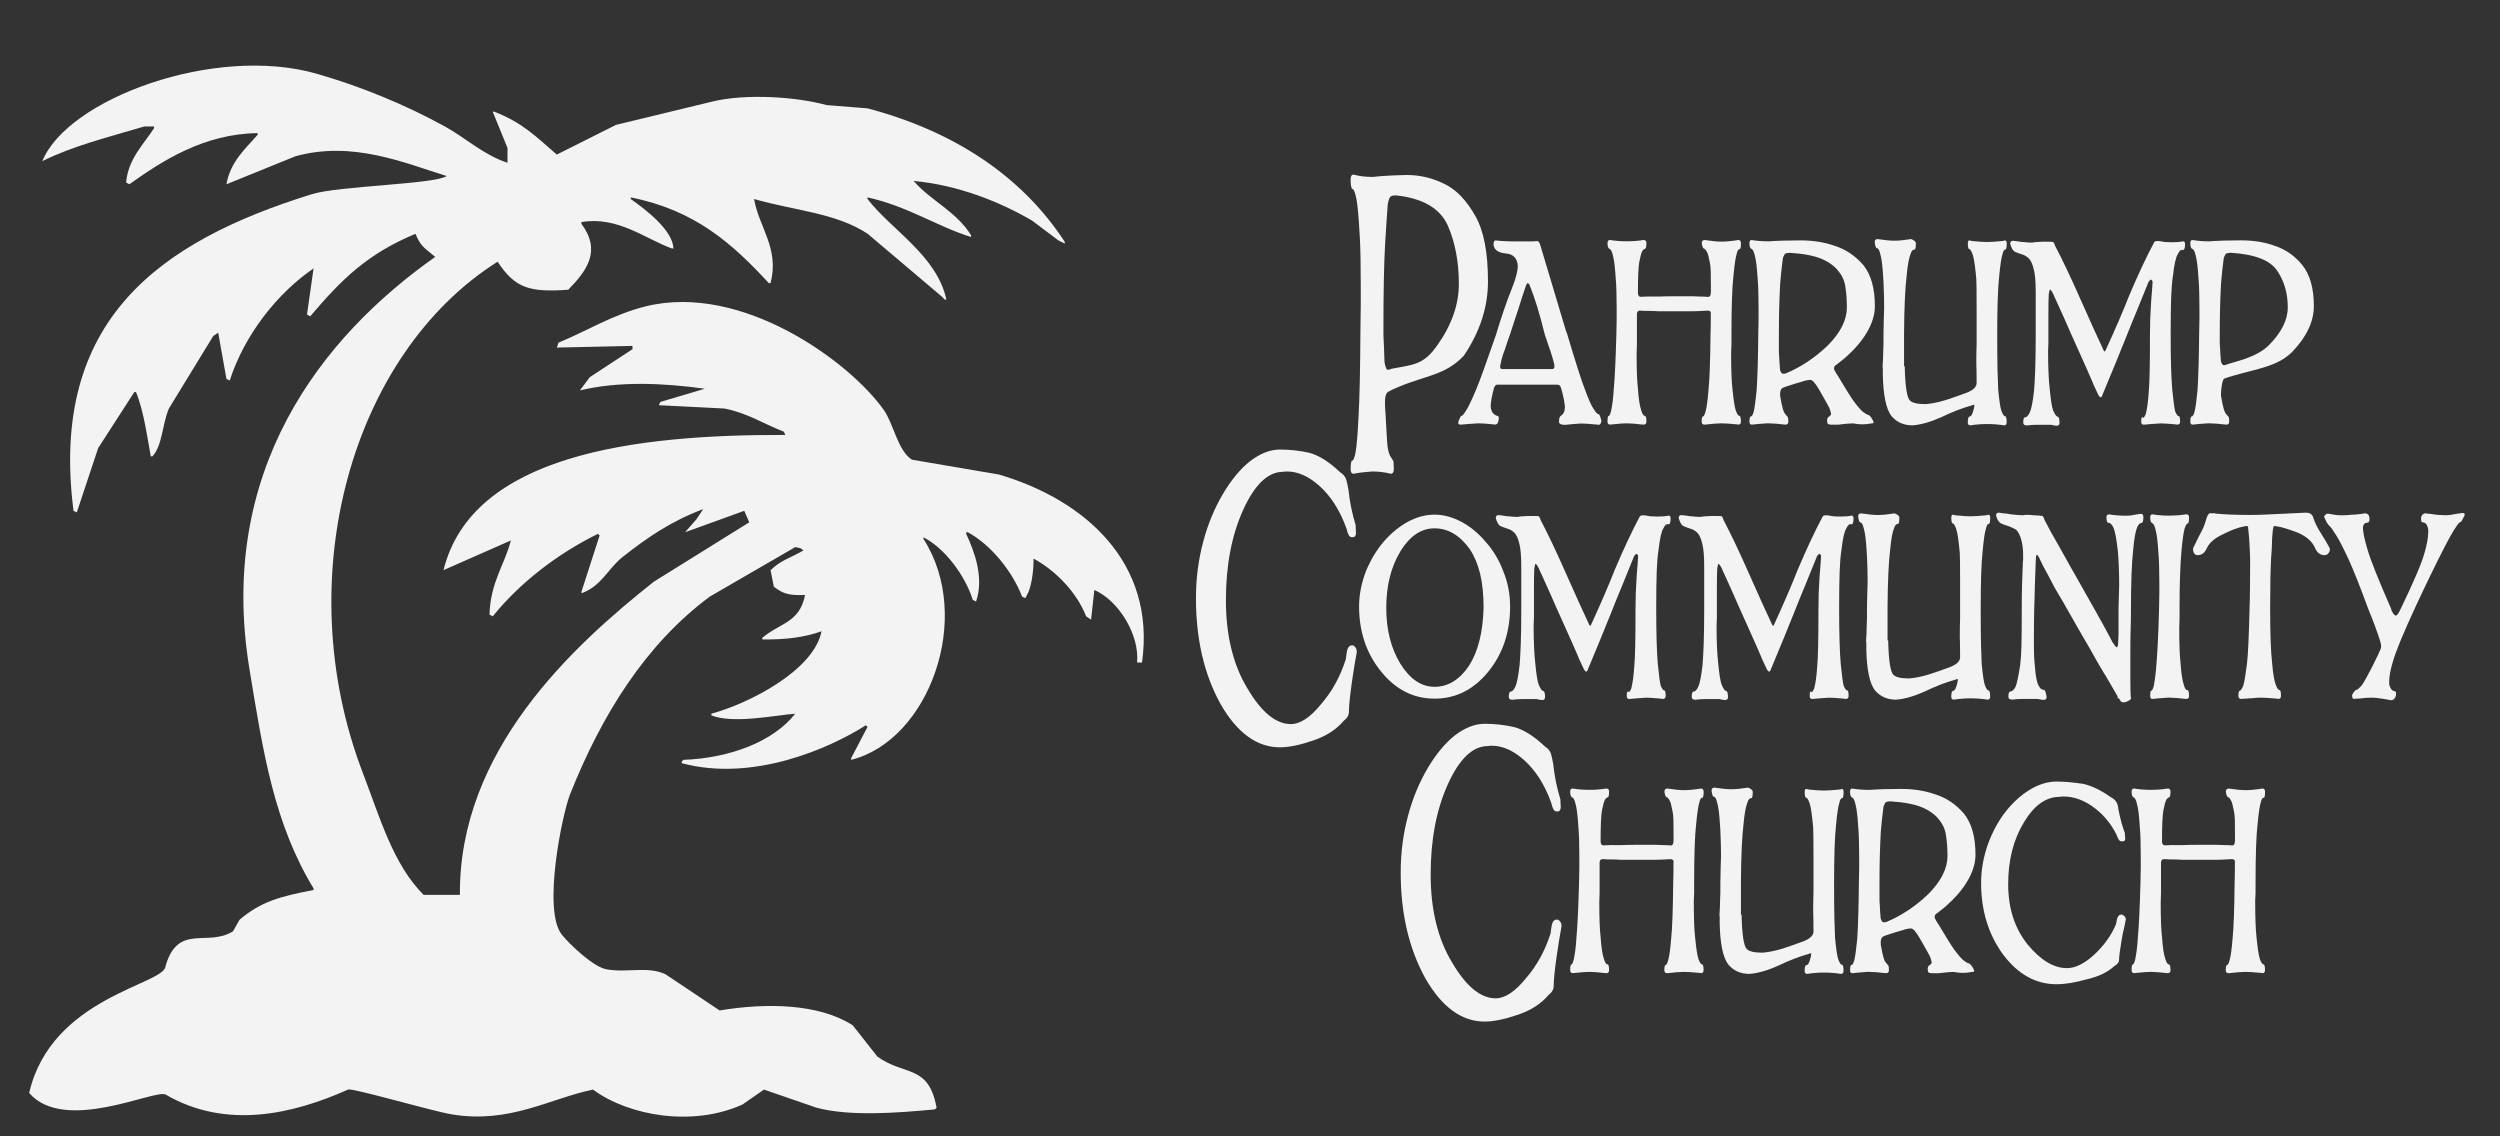 <?xml version="1.0" encoding="UTF-8"?>
<svg xmlns="http://www.w3.org/2000/svg" id="PahrumpCC-logo-_fefefe" data-name="PahrumpCC-logo-#fefefe" viewBox="0 0 495 225">
  <rect x="0" y="0" width="495" height="225" fill="#333333" stroke="none"/>
  <defs>
    <style>
      .cls-1, .cls-2 {
        fill: #f3f3f3;
      }

      .cls-2 {
        fill-rule: evenodd;
      }
    </style>
  </defs>
  <path class="cls-2" d="m91.06,177.2c-.23-28.56,22.23-49.22,38.41-62.03,6.3-3.92,12.59-7.84,18.88-11.75-.33-.77-.65-1.52-.98-2.28-3.91,1.41-7.82,2.82-11.72,4.24.76-.87,1.52-1.74,2.28-2.61.43-.65.87-1.31,1.3-1.96-6.35,2.37-11.08,5.63-15.95,9.47-2.91,2.3-4.19,5.79-8.14,7.18v-.33c1.19-3.7,2.39-7.4,3.58-11.1-.11-.11-.22-.22-.32-.33-7.99,3.92-15.49,9.7-20.83,16.33-.22-.11-.44-.22-.65-.33.18-6.46,3.02-9.9,4.23-14.69-4.45,1.96-8.9,3.92-13.34,5.88,5.67-22.86,37.82-26.87,67.7-26.77-.11-.22-.22-.44-.33-.66-3.71-1.39-7.18-3.69-11.72-4.57-4.34-.22-8.68-.44-13.02-.66.11-.22.22-.43.33-.65,2.93-.87,5.86-1.74,8.79-2.61-8.29-1.15-17.04-1.52-24.74.33.65-.87,1.3-1.74,1.95-2.61,2.82-1.85,5.64-3.7,8.46-5.55v-.65c-4.99.11-9.98.22-14.97.33.11-.33.22-.65.33-.98,5.44-2.21,10.77-5.58,17.25-7.18,19.15-4.73,40.56,11.11,47.19,20.57,1.91,2.73,2.73,8.01,5.53,9.79,5.75.98,11.5,1.96,17.25,2.94,16.89,4.99,31.09,17.34,28.31,37.22h-.98c.52-5.43-3.61-12.25-8.46-14.37-.22,1.95-.43,3.92-.65,5.87-.33-.22-.65-.43-.98-.65-1.85-4.77-6.09-9.1-10.41-11.43.04,2.63-.5,5.95-1.3,7.19-.11.22-.21.43-.32.65-.22-.1-.44-.22-.65-.32-1.91-4.99-6.22-10.3-10.74-12.73h-.32v.33c1.63,3.48,3.57,8.66,1.95,13.39-.21-.11-.43-.22-.65-.33-1.51-4.83-5.53-10.22-9.77-12.4v.32c10.02,15.59,1.05,39.93-14.32,43.75v-.32c1.08-2.07,2.17-4.14,3.25-6.21-.11-.11-.22-.21-.33-.32-7.44,4.73-22.5,11.26-36.45,7.51v-.33c.11-.11.22-.22.33-.33,9.28-.34,17.86-3.67,22.13-9.14-4.02.32-12.32,2.06-16.6.33v-.33c7.45-2.01,20.31-8.58,21.81-16.32-3.35,1.21-6.99,1.66-11.72,1.63v-.33c3.49-2.98,7.36-2.93,8.46-8.48-3.41.14-4.47-.35-6.18-1.64-.22-1.09-.43-2.18-.65-3.26,1.98-1.98,3.9-2.41,6.51-3.92-.65-.53-.45-.43-1.63-.66-5.64,3.27-11.28,6.53-16.92,9.8-12.65,9.39-21.39,23.35-27.67,39.17-1.52,3.84-5.49,22.91-1.63,27.75,1.51,1.89,6.18,6.36,8.79,6.86,4.13.77,8.15-.67,11.72.98,3.58,2.39,7.16,4.79,10.74,7.18,9.17-1.52,19.57-1.41,26.36,2.94,1.63,2.07,3.26,4.14,4.88,6.2,5.38,3.88,10.15,1.47,11.72,10.12-.11.11-.22.22-.33.33-7.53.71-16.89,1.42-23.43-.33-3.47-1.2-6.94-2.39-10.42-3.59-1.41.98-2.82,1.96-4.23,2.94-9.86,4.5-22.56,2.27-29.62-2.94-8.41,1.71-16.49,6.83-27.99,4.9-4.11-.69-19.79-5.31-20.51-4.9-10.85,4.85-24.13,7.98-36.13.98-2.14-1.09-20,7.78-27.01-.31,4.41-19.14,27.01-21.45,27.01-25.16,2.5-8.51,8.33-3.68,13.35-6.85.43-.77.87-1.53,1.3-2.29,4.15-3.53,7.9-4.61,14.65-5.88v-.32c-7.83-12.92-9.96-26.82-12.69-43.42-6.46-39.18,14.11-65.65,36.78-81.62-2.28-1.88-2.9-2.15-3.91-4.57-9.56,3.96-14.71,9.11-20.83,16.32-.22-.11-.44-.22-.65-.33.43-3.05.87-6.09,1.3-9.14-7.2,4.93-13.67,13.14-16.6,22.2-.22-.11-.44-.22-.65-.33-.54-3.05-1.09-6.09-1.63-9.14-.32.22-.65.44-.98.65-2.93,4.79-5.86,9.58-8.79,14.37-1.37,3.32-1.27,7.32-3.25,9.46h-.33c-.62-3.32-1.38-9.04-2.93-12.73h-.33c-2.39,3.7-4.77,7.4-7.16,11.1-1.41,4.24-2.82,8.48-4.23,12.73-.22-.11-.44-.21-.65-.32-4.84-37.79,17.06-53.33,47.2-62.69,5.31-1.65,24.33-1.96,26.69-3.59-8.23-2.55-18.61-7.06-29.94-3.92-4.56,1.85-9.12,3.7-13.67,5.55.81-4.51,3.69-6.96,6.18-9.8v-.33c-10.63.13-18.91,5.5-25.39,10.12-.22-.11-.43-.22-.65-.33.37-4.65,3.5-7.61,5.53-10.77v-.33h-1.95c-7.3,2.17-14.05,3.82-20.18,6.86,5.02-12.34,34.15-23.1,54.35-17.3,8.79,2.52,17.7,6.21,25.39,10.45,4.12,2.27,7.52,5.56,12.37,7.18v-2.94c-.97-2.4-1.95-4.79-2.93-7.18h.32c5.66,2.21,8.32,5,12.37,8.49,3.91-1.96,7.81-3.92,11.72-5.88,6.29-1.53,12.59-3.05,18.88-4.57,6.81-1.71,17.03-.96,22.78.65,2.71.22,5.42.44,8.14.65,17.04,4.49,30.55,13.37,39.06,26.44v.33c-.43-.22-.87-.43-1.3-.65-1.73-1.3-3.47-2.61-5.21-3.92-6.33-3.69-14.64-7.03-23.43-7.83,3.53,4.04,8.44,5.99,11.39,10.77v.33c-6.57-2.01-12.56-6.1-20.51-7.84v.32c4.76,6.15,13.72,11.18,15.62,19.91h-.32c-.22-.22-.44-.44-.65-.65-4.88-4.13-9.76-8.27-14.65-12.4-6.29-4.12-14.28-4.52-22.46-6.86.93,5.53,5.08,9.83,3.25,16.65h-.33c-7.26-7.86-14.63-14.45-27.34-16.97v.32c2.99,2.11,8.3,6.14,8.46,9.79h-.33c-5.31-1.95-10.78-6.45-17.9-5.22v.33c4.05,5.45.98,9.37-2.6,13.06-7.66.54-10.52-.28-13.99-5.55-28.92,18.26-41.46,62.66-26.69,101.21,3.36,8.77,5.98,18.11,12.04,24.16h7.16Z"></path>
  <path class="cls-1" d="m271.72,35.04c1.94-.22,4.23-.34,6.86-.39,2.59,0,5.09.6,7.5,1.81,2.29,1.12,4.29,3.21,6.02,6.28,1.68,2.89,2.52,7.23,2.52,13.01,0,5.05-1.59,9.95-4.79,14.69-3.67,3.86-7.44,3.87-12.88,6.15-.86.35-1.55.67-2.07.97-.43.26-.65.88-.65,1.88v.84c.17,2.11.37,7.82.58,8.6.17.82.37,1.36.58,1.62.13.22.28.45.45.71.09.13.13.69.13,1.68,0,.6-.19.91-.58.91-1.21-.3-2.44-.45-3.69-.45-1.38.09-2.61.24-3.69.45-.39,0-.58-.3-.58-.91,0-1.12.11-1.68.32-1.68s.43-.54.65-1.62c.21-1.12.41-3.41.58-6.86.21-3.49.34-9.4.39-17.73,0-1.51.02-3.11.06-4.79v-3.82c0-4.1-.06-7.27-.19-9.51-.22-3.84-.43-6.3-.65-7.38-.26-1.34-.52-2.03-.78-2.07-.26-.09-.39-.71-.39-1.88,0-.65.19-.97.58-.97,1.17.3,2.39.45,3.69.45Zm3.43,4.14c-.22.48-.35.95-.39,1.42-.17,2.37-.35,5-.52,7.89-.22,4.01-.32,9.4-.32,16.18v1.69c.09,1.73.15,3.34.19,4.85,0,.56.11,1.1.32,1.62.09.26.24.39.45.39s.37-.15.58-.19c4.34-.85,6.36-.7,9.12-4.66,2.85-4.01,4.27-8.07,4.27-12.16,0-4.36-.73-8.22-2.2-11.58-1.55-3.41-4.98-5.39-10.29-5.95-.69,0-1.1.17-1.23.52Z"></path>
  <path class="cls-1" d="m295.86,76.64c-.48,1.77-.71,3.06-.71,3.88.09.69.28,1.16.58,1.42.26.22.54.37.84.45.13,0,.19.15.19.45,0,.26-.04.48-.13.65-.04.39-.28.58-.71.58l-.32-.06c-1.29-.13-2.26-.19-2.91-.19-1.47.09-2.61.17-3.43.26-.35,0-.52-.11-.52-.32,0-.17.02-.3.06-.39.26-.69.45-1.03.58-1.03.17,0,.45-.32.84-.97.43-.6,1.1-1.98,2.01-4.14.78-1.86,2.09-5.48,3.95-10.87,1.08-3.58,2.13-6.67,3.17-9.25.78-1.9,1.17-3.41,1.17-4.53-.13-1.47-.91-2.27-2.33-2.39-1.51-.13-2.33-.69-2.46-1.68v-.26c0-.13.02-.24.07-.32.04-.22.15-.32.32-.32.69.09,1.73.15,3.11.19h4.34c.17,0,.37-.02.58-.06h.26c.22,0,.41.28.58.84l5.11,17.08.13.26c1.73,5.78,2.89,9.43,3.49,10.94.78,2.16,1.4,3.56,1.88,4.21.39.6.67.91.84.91.22,0,.41.39.58,1.16l.07.13c0,.09-.04.26-.13.52-.13.22-.26.32-.39.32-.26-.04-.45-.06-.58-.06-1.34-.13-2.29-.19-2.85-.19h-.19c-1.29.09-2.31.17-3.04.26-.3,0-.52-.02-.65-.06-.3-.04-.5-.19-.58-.45,0-.69.11-1.1.32-1.23.17-.09.34-.26.52-.52l.07-.06c.17-.35.26-.8.26-1.36-.09-.9-.32-2.05-.71-3.43-.13-.56-.37-.84-.71-.84h-11.97c-.26,0-.45.17-.58.52Zm11.91-4.01c0-.39-.02-.6-.06-.65-.17-.69-.43-1.57-.78-2.65-.13-.3-.32-.86-.58-1.68-.22-.65-.37-1.08-.45-1.29-1.03-4.18-2.03-7.44-2.98-9.77-.13-.35-.28-.52-.45-.52-.09,0-.19.15-.32.45-.22.6-.47,1.38-.78,2.33l-.71,2.26c-.22.65-.5,1.49-.84,2.52-.35,1.08-.63,1.94-.84,2.59-.04.17-.13.41-.26.71-.39,1.12-.65,1.9-.78,2.33-.39.99-.65,1.88-.78,2.65-.09.26-.13.5-.13.71,0,.3.13.45.39.45h9.9c.3,0,.45-.15.45-.45Z"></path>
  <path class="cls-1" d="m326.6,58.72h1.81c.78-.04,1.94-.06,3.49-.06h3.17c.22,0,.75.02,1.62.06.56,0,1.08.02,1.55.07.35,0,.52-.37.52-1.1,0-1.9-.01-3.2-.03-3.92-.02-.71-.08-1.26-.16-1.65-.22-1.21-.41-1.94-.58-2.2-.22-.43-.43-.67-.65-.71-.17-.09-.3-.43-.39-1.04,0-.43.19-.65.58-.65,1.42.22,2.52.32,3.3.32.95,0,2.07-.11,3.36-.32.34,0,.52.22.52.65,0,.78-.09,1.16-.26,1.16-.26,0-.45.3-.58.91-.22.65-.43,2.11-.65,4.4-.26,2.2-.39,6.04-.39,11.52v1.94c-.04.99-.07,1.55-.07,1.68,0,3.36.09,5.76.26,7.18.22,2.2.43,3.62.65,4.27.26.73.5,1.1.71,1.1s.32.39.32,1.16c0,.39-.17.58-.52.58l-.39-.06c-1.34-.13-2.33-.19-2.98-.19s-1.75.09-3.3.26c-.39,0-.58-.19-.58-.58,0-.69.09-1.04.26-1.04s.34-.34.52-1.03c.21-.73.41-2.16.58-4.27.21-2.11.34-5.72.39-10.81.04-.99.06-2.33.06-4.01v-.52c-.09-.22-.3-.32-.65-.32-1.38.09-2.42.13-3.11.13h-6.66c-.52-.04-1.1-.07-1.75-.07-.69,0-1.29-.02-1.81-.06-.3,0-.5.11-.58.32,0,.09-.02.17-.07.26v6.15c-.04,1.03-.06,1.62-.06,1.75,0,3.28.09,5.59.26,6.92.13,2.03.35,3.47.65,4.34.22.73.45,1.1.71,1.1.21,0,.32.39.32,1.16,0,.39-.19.58-.58.58-1.47-.17-2.57-.26-3.3-.26-.56,0-1.47.06-2.72.19-.17,0-.37.02-.58.06-.35,0-.52-.19-.52-.58,0-.73.07-1.1.19-1.1.17,0,.35-.34.52-1.03.26-1.25.43-2.65.52-4.21.22-2.46.39-6.06.52-10.81,0-.99.02-2.01.06-3.04v-2.33c0-2.5-.06-4.46-.19-5.89-.13-2.2-.32-3.73-.58-4.59-.17-.73-.39-1.14-.65-1.23-.26-.09-.39-.47-.39-1.16,0-.39.17-.58.52-.58.99.17,2.09.26,3.3.26s2.31-.09,3.3-.26c.39,0,.58.19.58.58,0,.73-.09,1.12-.26,1.16-.13,0-.3.13-.52.39l-.06.13c-.17.3-.37,1.01-.58,2.13-.17.99-.26,3-.26,6.02,0,.56.19.84.58.84.17,0,.73-.02,1.68-.07Z"></path>
  <path class="cls-1" d="m363.8,74.25c1.64,2.76,2.72,4.49,3.23,5.18.91,1.21,1.55,1.94,1.94,2.2.48.35.8.52.97.52.26.09.56.45.9,1.1.09.17.13.3.13.39,0,.13-.13.19-.39.19-.65.13-1.27.19-1.88.19-.56,0-1.16-.07-1.81-.19-.6,0-1.6.09-2.98.26h-1.17c-.52,0-.82-.09-.9-.26,0-.13-.02-.26-.07-.39v-.19c0-.3.09-.54.26-.71.17-.04.34-.19.52-.45,0-.3-.11-.73-.32-1.29-.17-.35-.71-1.32-1.62-2.91-.13-.26-.28-.52-.45-.78-.73-1.25-1.29-1.88-1.68-1.88-.52,0-1.06.11-1.62.32-.13.04-.28.09-.45.13-.17.04-.32.09-.45.13-.13.04-.28.09-.45.13-.26.09-.45.15-.58.19-.86.26-1.45.45-1.75.58-.48.17-.71.56-.71,1.16v.52c.22,1.29.41,2.2.58,2.72.13.43.3.76.52.97.09.13.21.28.39.45.09.17.13.5.13.97,0,.39-.19.58-.58.58-1.47-.17-2.57-.26-3.3-.26h-.32c-1.34.09-2.35.17-3.04.26-.3,0-.45-.19-.45-.58,0-.69.09-1.04.26-1.04.22,0,.41-.32.58-.97.17-.65.37-2.05.58-4.21.17-2.67.28-6.32.32-10.93,0-.99.02-2.01.06-3.04v-2.33c0-2.5-.06-4.46-.19-5.89-.13-2.2-.32-3.73-.58-4.59-.17-.73-.39-1.14-.65-1.23-.26-.09-.39-.47-.39-1.16,0-.39.15-.58.45-.58,1.03.17,2.16.26,3.36.26,1.81-.13,3.9-.19,6.28-.19,2.54,0,4.83.37,6.86,1.1,2.16.69,4.03,1.96,5.63,3.82,1.51,1.9,2.26,4.59,2.26,8.09,0,1.73-.56,3.52-1.68,5.37-.95,1.6-2.37,3.24-4.27,4.92-.78.6-1.32,1.03-1.62,1.29-.35.17-.52.43-.52.78,0,.13.07.3.19.52.17.26.32.52.45.78Zm-10.48-23.88l-.06.19c-.17.26-.26.48-.26.65-.22,1.64-.39,3.26-.52,4.85-.17,3.02-.26,6.36-.26,10.03v3.69c0,.22.02.56.07,1.04.04.95.09,1.62.13,2.01,0,.39.09.69.26.91.04.17.19.26.45.26.17,0,.32-.02.45-.06,2.98-1.25,5.74-3.08,8.28-5.5,2.54-2.54,3.82-5.07,3.82-7.57,0-1.47-.09-2.74-.26-3.82-.13-1.25-.58-2.35-1.36-3.3-.73-.99-1.83-1.81-3.3-2.46-1.51-.65-3.62-1.06-6.34-1.23-.6,0-.97.11-1.1.32Z"></path>
  <path class="cls-1" d="m391.37,75.8c0-1.64-.02-2.98-.06-4.01,0-1.25.02-2.48.06-3.69v-7.38c0-2.8-.02-4.64-.06-5.5-.22-2.37-.43-3.9-.65-4.59-.26-.82-.5-1.25-.71-1.29-.22,0-.32-.39-.32-1.16,0-.39.11-.58.32-.58h.13l.06.06.39.07c1.34.13,2.31.19,2.91.19.65,0,1.64-.07,2.98-.19l.39-.07s.09-.02.13-.06c.26,0,.39.19.39.58,0,.82-.09,1.23-.26,1.23-.26,0-.45.32-.58.97-.22.56-.43,2.01-.65,4.34-.26,2.24-.39,6.08-.39,11.52,0,3.06.02,5.43.06,7.08.04,1.66.09,2.92.13,3.79.22,2.29.43,3.71.65,4.27.26.69.5,1.03.71,1.03s.32.41.32,1.23c0,.39-.17.58-.52.58-1.08-.17-2.2-.26-3.36-.26s-2.22.09-3.3.26c-.35,0-.52-.19-.52-.58,0-.78.13-1.17.39-1.17.3,0,.58-.56.84-1.68.04-.17.07-.39.07-.65-.17,0-.35.04-.52.13-1.85.52-3.86,1.29-6.02,2.33-2.11.95-4.01,1.49-5.69,1.62-1.77,0-3.17-.63-4.21-1.88-1.03-1.38-1.6-4.08-1.68-8.09v-1.49h-.06c.09-1.21.13-2.2.13-2.98,0-.13.02-.69.06-1.68v-1.94c0-.65.02-1.66.06-3.04.04-.99.07-1.75.07-2.26,0-1.38-.04-3.06-.13-5.05l-.06-.91c-.13-2.29-.32-3.82-.58-4.59-.17-.78-.39-1.16-.65-1.16-.22-.04-.37-.45-.45-1.23,0-.39.19-.58.58-.58,1.42.22,2.52.32,3.3.32.91,0,2.01-.11,3.3-.32.13,0,.34.11.65.32.22.17.32.35.32.52,0,.82-.09,1.23-.26,1.23-.35,0-.6.28-.78.84-.35.86-.6,2.29-.78,4.27-.3,2.42-.48,6.21-.52,11.39v6.6h.13c.09,3.97.43,6.23,1.04,6.8.47.48,1.51.71,3.11.71,1.12-.09,2.42-.34,3.88-.78,1.21-.39,2.63-.88,4.27-1.49,1.29-.52,1.94-1.16,1.94-1.94Z"></path>
  <path class="cls-1" d="m400.49,47.91c.69.09,1.32.13,1.88.13.3-.09,1.06-.15,2.26-.19,1.21,0,1.85.02,1.94.07.17.26.28.5.32.71,1.47,2.8,3.11,6.25,4.92,10.35,2.07,4.66,3.64,8.13,4.72,10.42.09.13.15.19.19.19.09,0,.15-.09.2-.26,1.94-4.23,3.49-7.83,4.66-10.81,1.77-4.18,3.43-7.72,4.98-10.61.13-.13.32-.19.58-.19s.5.02.71.06c.47.13,1.21.19,2.2.19.91,0,1.64-.06,2.2-.19.26,0,.39.19.39.58,0,.78-.15,1.16-.45,1.16l-.13-.06c-.3,0-.58.28-.84.84-.39.56-.71,1.98-.97,4.27-.17,1.04-.29,2.45-.36,4.24-.06,1.79-.1,4.22-.1,7.28,0,5.05.11,8.76.32,11.13.22,2.2.41,3.62.58,4.27.26.6.5.91.71.91.17,0,.26.37.26,1.1,0,.39-.19.58-.58.58l-.39-.06c-1.34-.13-2.29-.19-2.85-.19-1.47.09-2.59.17-3.36.26-.35,0-.52-.19-.52-.58,0-.6.06-.91.19-.91l.13.06.06.07c.13,0,.3-.24.52-.71v-.06c.26-.95.45-2.35.58-4.21.09-.95.15-2.33.19-4.14.04-1.81.06-4.23.06-7.25,0-2.2.07-4.16.19-5.89.04-.6.07-.99.07-1.16.13-1.51.22-2.67.26-3.49,0-.17-.09-.32-.26-.45h-.13s-.17.13-.39.39c-.65,1.64-1.4,3.49-2.26,5.57-.86,2.07-1.62,3.93-2.26,5.57-1.29,3.24-2.83,6.97-4.59,11.19-.13.39-.26.58-.39.58s-.28-.15-.45-.45c-.04-.09-.35-.73-.91-1.94l-.32-.78c-.26-.56-.63-1.4-1.1-2.52-.69-1.51-1.17-2.57-1.42-3.17-1.29-2.85-2.24-4.98-2.85-6.41-.35-.78-.93-2.07-1.75-3.88-.26-.52-.45-.95-.58-1.29-.3-.6-.54-.9-.71-.9-.04.13-.11.43-.19.9-.04.78-.07,2.22-.07,4.34v5.43c-.04.91-.06,1.42-.06,1.55,0,3.15.11,5.63.32,7.44.22,2.29.45,3.73.71,4.34.35.78.63,1.16.84,1.16.26.04.39.45.39,1.23,0,.39-.19.58-.58.58-.48-.04-.82-.11-1.04-.19h-2.91c-.6,0-1.25.04-1.94.13-.48,0-.71-.19-.71-.58,0-.69.13-1.04.39-1.04.3,0,.6-.32.91-.97.3-.6.58-2.03.84-4.27.09-.99.16-2.38.23-4.17.06-1.79.1-4.07.1-6.83v-8.54c0-2.07-.13-3.58-.39-4.53-.26-1.08-.6-1.81-1.04-2.2-.43-.39-.9-.65-1.42-.78-.3-.09-.75-.26-1.36-.52-.35-.26-.63-.78-.84-1.55,0-.39.19-.58.58-.58.78.09,1.4.17,1.88.26Z"></path>
  <path class="cls-1" d="m437.5,47.78c1.81-.13,3.88-.19,6.21-.19,2.54,0,4.79.37,6.73,1.1,2.11.69,3.93,1.96,5.44,3.82,1.51,1.9,2.26,4.59,2.26,8.09,0,3.06-1.42,6.08-4.27,9.06-2.89,2.89-6.77,3.3-11.65,4.72-.65.17-1.25.37-1.81.58-.43.17-.65,2.31-.65,2.91v.52c.22,1.29.41,2.2.58,2.72.13.43.3.76.52.97.09.13.21.28.39.45.09.17.13.5.13.97,0,.39-.19.58-.58.58-1.47-.17-2.57-.26-3.3-.26h-.32c-1.34.09-2.35.17-3.04.26-.3,0-.45-.19-.45-.58,0-.69.09-1.04.26-1.04.22,0,.41-.32.58-.97.17-.65.37-2.05.58-4.21.17-2.67.28-6.32.32-10.93,0-.99.02-2.01.06-3.04v-2.33c0-2.5-.06-4.46-.19-5.89-.13-2.2-.32-3.73-.58-4.59-.17-.73-.39-1.14-.65-1.23-.26-.09-.39-.47-.39-1.16,0-.39.15-.58.45-.58,1.03.17,2.16.26,3.36.26Zm3.11,2.59l-.06.19c-.17.26-.26.48-.26.65-.22,1.64-.39,3.26-.52,4.85-.17,3.02-.26,6.36-.26,10.03v1.94c0,.22.02.56.07,1.04.04.95.09,1.62.13,2.01,0,.43.09.76.26.97.09.17.22.26.39.26.22,0,.37-.08.52-.13,1.8-.65,5.74-1.33,8.28-3.75,2.54-2.54,3.82-5.07,3.82-7.57,0-2.72-.67-5.09-2.01-7.12-1.34-2.16-4.42-3.39-9.25-3.69-.6,0-.97.11-1.1.32Z"></path>
  <path class="cls-1" d="m267.8,127.78c.22,0,.43.17.65.52.13.17.19.43.19.78v.13c-.04.09-.06.17-.06.26-.26,1.34-.56,3.21-.91,5.63-.39,2.76-.58,4.7-.58,5.82,0,.69-.35,1.29-1.04,1.81-1.47,1.73-3.47,3.02-6.02,3.88-2.63.91-4.83,1.36-6.6,1.36-4.57,0-8.5-2.87-11.78-8.61-3.24-5.87-4.85-12.83-4.85-20.9,0-3.97.5-7.76,1.49-11.39.9-3.36,2.2-6.47,3.88-9.32,1.64-2.76,3.41-4.89,5.31-6.41,2.03-1.55,4.01-2.33,5.95-2.33s3.97.22,5.82.65c1.85.48,3.88,1.75,6.08,3.82.65.43,1.06.93,1.23,1.49.13.43.28,1.12.45,2.07.22,2.24.69,4.57,1.42,6.99v.39c.04.43.06.84.06,1.23-.09.48-.26.71-.52.71h-.39c-.39,0-.71-.56-.97-1.68-1.29-3.62-3.11-6.47-5.44-8.54-2.11-1.85-4.21-2.78-6.28-2.78h-.39c-.26.04-.41.06-.45.06-2.98,0-5.61,2.5-7.89,7.51-2.29,5.05-3.43,11.02-3.43,17.92s1.42,12.81,4.27,17.47c2.76,4.7,5.63,7.05,8.61,7.05,1.85,0,3.86-1.34,6.02-4.01,2.16-2.5,3.77-5.46,4.85-8.86l.13-1.03c.13-1.12.47-1.68,1.04-1.68h.13Z"></path>
  <path class="cls-1" d="m289.36,103.32c1.77.95,3.36,2.26,4.79,3.95,1.51,1.68,2.67,3.62,3.49,5.82.91,2.2,1.36,4.53,1.36,6.99,0,5.09-1.45,9.4-4.34,12.94-2.89,3.54-6.43,5.31-10.61,5.31s-7.66-1.77-10.55-5.31c-2.93-3.58-4.4-7.89-4.4-12.94,0-2.29.45-4.62,1.36-6.99.91-2.2,2.07-4.14,3.49-5.82,1.47-1.68,3.06-3,4.79-3.95,1.77-.95,3.54-1.42,5.31-1.42s3.54.48,5.31,1.42Zm-12.1,5.89c-1.85,3.06-2.78,6.77-2.78,11.13s.93,8,2.78,11.06c1.9,3.06,4.16,4.59,6.79,4.59s4.94-1.38,6.79-4.14c1.81-2.8,2.78-6.64,2.91-11.52,0-2.59-.23-4.82-.68-6.7-.45-1.88-1.13-3.5-2.04-4.88-1.98-2.76-4.31-4.14-6.99-4.14s-4.9,1.53-6.79,4.59Z"></path>
  <path class="cls-1" d="m298.63,102.22c.69.09,1.32.13,1.88.13.3-.09,1.06-.15,2.26-.19,1.21,0,1.85.02,1.94.07.17.26.28.5.32.71,1.47,2.8,3.11,6.25,4.92,10.35,2.07,4.66,3.64,8.13,4.72,10.42.09.13.15.19.19.19.09,0,.15-.09.2-.26,1.94-4.23,3.49-7.83,4.66-10.81,1.77-4.18,3.43-7.72,4.98-10.61.13-.13.32-.19.58-.19s.5.02.71.06c.47.13,1.21.19,2.2.19.91,0,1.64-.06,2.2-.19.26,0,.39.19.39.58,0,.78-.15,1.16-.45,1.16l-.13-.06c-.3,0-.58.28-.84.84-.39.56-.71,1.98-.97,4.27-.17,1.04-.29,2.45-.36,4.24-.06,1.79-.1,4.22-.1,7.28,0,5.05.11,8.76.32,11.13.22,2.2.41,3.62.58,4.27.26.6.5.91.71.91.17,0,.26.37.26,1.1,0,.39-.19.58-.58.58l-.39-.06c-1.34-.13-2.29-.19-2.85-.19-1.47.09-2.59.17-3.36.26-.35,0-.52-.19-.52-.58,0-.6.06-.91.19-.91l.13.06.06.07c.13,0,.3-.24.52-.71v-.06c.26-.95.45-2.35.58-4.21.09-.95.15-2.33.19-4.14.04-1.81.06-4.23.06-7.25,0-2.2.07-4.16.19-5.89.04-.6.07-.99.07-1.16.13-1.51.22-2.67.26-3.49,0-.17-.09-.32-.26-.45h-.13s-.17.13-.39.39c-.65,1.64-1.4,3.49-2.26,5.57-.86,2.07-1.62,3.93-2.26,5.57-1.29,3.24-2.83,6.97-4.59,11.19-.13.39-.26.58-.39.58s-.28-.15-.45-.45c-.04-.09-.35-.73-.91-1.94l-.32-.78c-.26-.56-.63-1.4-1.1-2.52-.69-1.51-1.17-2.57-1.42-3.17-1.29-2.85-2.24-4.98-2.85-6.41-.35-.78-.93-2.07-1.75-3.88-.26-.52-.45-.95-.58-1.29-.3-.6-.54-.9-.71-.9-.04.13-.11.43-.19.9-.04.78-.07,2.22-.07,4.34v5.43c-.04.91-.06,1.42-.06,1.55,0,3.15.11,5.63.32,7.44.22,2.29.45,3.73.71,4.34.35.78.63,1.16.84,1.16.26.04.39.45.39,1.23,0,.39-.19.58-.58.58-.48-.04-.82-.11-1.04-.19h-2.91c-.6,0-1.25.04-1.94.13-.48,0-.71-.19-.71-.58,0-.69.13-1.04.39-1.04.3,0,.6-.32.91-.97.3-.6.58-2.03.84-4.27.09-.99.16-2.38.23-4.17s.1-4.07.1-6.83v-8.54c0-2.07-.13-3.58-.39-4.53-.26-1.08-.6-1.81-1.04-2.2-.43-.39-.9-.65-1.42-.78-.3-.09-.75-.26-1.36-.52-.35-.26-.63-.78-.84-1.55,0-.39.19-.58.58-.58.78.09,1.4.17,1.88.26Z"></path>
  <path class="cls-1" d="m334.85,102.22c.69.09,1.32.13,1.88.13.3-.09,1.06-.15,2.26-.19,1.21,0,1.85.02,1.94.07.17.26.28.5.32.71,1.47,2.8,3.11,6.25,4.92,10.35,2.07,4.66,3.64,8.13,4.72,10.42.09.13.15.19.19.19.09,0,.15-.09.2-.26,1.94-4.23,3.49-7.83,4.66-10.81,1.77-4.18,3.43-7.72,4.98-10.61.13-.13.32-.19.58-.19s.5.02.71.06c.47.13,1.21.19,2.2.19.91,0,1.64-.06,2.2-.19.26,0,.39.19.39.58,0,.78-.15,1.16-.45,1.16l-.13-.06c-.3,0-.58.28-.84.84-.39.56-.71,1.98-.97,4.27-.17,1.04-.29,2.45-.36,4.24-.06,1.79-.1,4.22-.1,7.28,0,5.05.11,8.76.32,11.13.22,2.2.41,3.62.58,4.27.26.6.5.91.71.91.17,0,.26.37.26,1.1,0,.39-.19.58-.58.58l-.39-.06c-1.34-.13-2.29-.19-2.85-.19-1.47.09-2.59.17-3.36.26-.35,0-.52-.19-.52-.58,0-.6.06-.91.19-.91l.13.06.06.07c.13,0,.3-.24.52-.71v-.06c.26-.95.45-2.35.58-4.21.09-.95.15-2.33.19-4.14.04-1.81.06-4.23.06-7.25,0-2.2.07-4.16.19-5.89.04-.6.07-.99.07-1.16.13-1.51.22-2.67.26-3.49,0-.17-.09-.32-.26-.45h-.13s-.17.13-.39.39c-.65,1.64-1.4,3.49-2.26,5.57-.86,2.07-1.62,3.93-2.26,5.57-1.29,3.24-2.83,6.97-4.59,11.19-.13.39-.26.58-.39.58s-.28-.15-.45-.45c-.04-.09-.35-.73-.91-1.94l-.32-.78c-.26-.56-.63-1.4-1.1-2.52-.69-1.51-1.17-2.57-1.42-3.17-1.29-2.85-2.24-4.98-2.85-6.41-.35-.78-.93-2.07-1.75-3.88-.26-.52-.45-.95-.58-1.29-.3-.6-.54-.9-.71-.9-.04.13-.11.43-.19.9-.04.78-.07,2.22-.07,4.34v5.43c-.04.91-.06,1.42-.06,1.55,0,3.15.11,5.63.32,7.44.22,2.29.45,3.73.71,4.34.35.78.63,1.16.84,1.16.26.04.39.45.39,1.23,0,.39-.19.58-.58.58-.48-.04-.82-.11-1.04-.19h-2.91c-.6,0-1.25.04-1.94.13-.48,0-.71-.19-.71-.58,0-.69.13-1.04.39-1.04.3,0,.6-.32.91-.97.3-.6.58-2.03.84-4.27.09-.99.16-2.38.23-4.17.06-1.79.1-4.07.1-6.83v-8.54c0-2.07-.13-3.58-.39-4.53-.26-1.08-.6-1.81-1.04-2.2-.43-.39-.9-.65-1.42-.78-.3-.09-.75-.26-1.36-.52-.35-.26-.63-.78-.84-1.55,0-.39.19-.58.58-.58.78.09,1.4.17,1.88.26Z"></path>
  <path class="cls-1" d="m388.1,130.11c0-1.64-.02-2.98-.06-4.01,0-1.25.02-2.48.06-3.69v-7.38c0-2.8-.02-4.64-.06-5.5-.22-2.37-.43-3.9-.65-4.59-.26-.82-.5-1.25-.71-1.29-.22,0-.32-.39-.32-1.16,0-.39.11-.58.32-.58h.13l.06.06.39.07c1.34.13,2.31.19,2.91.19.65,0,1.64-.07,2.98-.19l.39-.07s.09-.02.13-.06c.26,0,.39.19.39.58,0,.82-.09,1.23-.26,1.23-.26,0-.45.32-.58.97-.22.56-.43,2.01-.65,4.34-.26,2.24-.39,6.08-.39,11.52,0,3.06.02,5.43.06,7.08.04,1.66.09,2.92.13,3.79.22,2.29.43,3.71.65,4.27.26.69.5,1.03.71,1.03s.32.41.32,1.23c0,.39-.17.58-.52.58-1.08-.17-2.2-.26-3.36-.26s-2.22.09-3.3.26c-.35,0-.52-.19-.52-.58,0-.78.13-1.17.39-1.17.3,0,.58-.56.84-1.68.04-.17.07-.39.07-.65-.17,0-.35.04-.52.13-1.86.52-3.86,1.29-6.02,2.33-2.11.95-4.01,1.49-5.69,1.62-1.77,0-3.17-.63-4.21-1.88-1.03-1.38-1.6-4.08-1.68-8.09v-1.49h-.06c.09-1.21.13-2.2.13-2.98,0-.13.02-.69.06-1.68v-1.94c0-.65.02-1.66.06-3.04.04-.99.07-1.75.07-2.26,0-1.38-.04-3.06-.13-5.05l-.06-.91c-.13-2.29-.32-3.82-.58-4.59-.17-.78-.39-1.16-.65-1.16-.22-.04-.37-.45-.45-1.23,0-.39.19-.58.58-.58,1.42.22,2.52.32,3.3.32.91,0,2.01-.11,3.3-.32.13,0,.34.11.65.32.22.17.32.35.32.52,0,.82-.09,1.23-.26,1.23-.35,0-.6.28-.78.84-.35.86-.6,2.29-.78,4.27-.3,2.42-.48,6.21-.52,11.39v6.6h.13c.09,3.97.43,6.23,1.04,6.8.47.48,1.51.71,3.11.71,1.12-.09,2.42-.34,3.88-.78,1.21-.39,2.63-.88,4.27-1.49,1.29-.52,1.94-1.16,1.94-1.94Z"></path>
  <path class="cls-1" d="m416.74,133.54c-.17-.3-.37-.62-.58-.97-.48-.78-1.19-2.03-2.14-3.75-1.21-2.11-2.05-3.56-2.52-4.34-.56-.99-1.55-2.74-2.98-5.24-.95-1.64-1.51-2.59-1.68-2.85-.35-.65-.78-1.47-1.29-2.46-.86-1.55-1.4-2.59-1.62-3.11-.26-.65-.48-.97-.65-.97-.13.17-.19.48-.19.91-.04,1.16-.11,2.91-.19,5.24,0,.52-.02,1.34-.06,2.46-.04.82-.06,1.51-.06,2.07-.04,1.64-.07,3.73-.07,6.28s.07,4.25.19,4.98c.13,2.03.39,3.36.78,4.01.26.52.58.78.97.78.26,0,.45.48.58,1.42,0,.39-.19.58-.58.58-.48-.04-.86-.11-1.16-.19h-3.11c-.6,0-1.25.04-1.94.13-.52,0-.78-.19-.78-.58,0-.69.15-1.04.45-1.04s.62-.3.97-.91c.26-.6.56-2.03.91-4.27.13-.95.22-2.24.26-3.88.04-1.64.06-4.01.06-7.12,0-2.16.02-3.94.07-5.34.04-1.4.09-2.56.13-3.46,0-.34.02-.71.07-1.1v-.91c0-1.12-.11-2.07-.32-2.85-.26-1.04-.63-1.77-1.1-2.2-.35-.22-.86-.45-1.55-.71-.35-.09-.82-.26-1.42-.52-.43-.22-.75-.73-.97-1.55,0-.39.19-.58.58-.58.35.09.84.15,1.49.19l.78.13c.99.13,1.73.19,2.2.19h.39c.17-.04.35-.07.52-.07h.58c.3.04.56.07.78.07,1.12.04,1.77.11,1.94.19.17.26.28.5.32.71.82,1.64,1.75,3.32,2.78,5.05.56,1.04,1.49,2.7,2.78,4.98l.71,1.23c1.64,2.93,2.87,5.11,3.69,6.54,1.25,2.2,2.35,4.21,3.3,6.02l.19.39c.3.43.52.73.65.91.04.04.11.09.19.13.22,0,.32-.43.32-1.29,0-.09.02-.52.06-1.29v-4.92c0-.56.02-1.47.07-2.72.04-.9.06-1.62.06-2.13,0-2.37-.09-4.59-.26-6.66-.26-2.33-.54-3.86-.84-4.59-.3-.69-.63-1.03-.97-1.03-.3,0-.45-.37-.45-1.1,0-.39.17-.58.52-.58,1.04.17,2.16.26,3.36.26.65,0,1.12-.04,1.42-.13l.32-.06c.52-.09.91-.15,1.17-.19.34,0,.52.22.52.65,0,.78-.13,1.17-.39,1.17-.3,0-.58.28-.84.84-.35.86-.6,2.33-.78,4.4-.3,2.63-.45,6.56-.45,11.78,0,1.51-.02,2.81-.06,3.88-.04,1.12-.06,2.83-.06,5.11v5.05c0,1.9.04,3.15.13,3.75-.22.26-.52.45-.9.58-.26.09-.43.13-.52.13-.39,0-.63-.13-.71-.39l-.13-.19s-.11-.13-.19-.26h-.06s-.09.06-.13.06v-.39c-.3-.52-1.14-1.96-2.52-4.34Z"></path>
  <path class="cls-1" d="m429.55,102.09c1.21,0,2.31-.09,3.3-.26.39,0,.58.19.58.58,0,.82-.09,1.23-.26,1.23s-.37.3-.58.91c-.22.65-.43,2.11-.65,4.4-.26,2.93-.39,6.75-.39,11.45v2.14c-.04,1.03-.06,1.64-.06,1.81,0,3.28.09,5.61.26,6.99.13,1.98.35,3.41.65,4.27.17.69.41,1.04.71,1.04.21,0,.32.39.32,1.16,0,.39-.19.58-.58.58-1.47-.17-2.57-.26-3.3-.26h-.32c-1.34.09-2.35.17-3.04.26-.3,0-.45-.19-.45-.58,0-.69.07-1.04.19-1.04.17,0,.35-.32.52-.97.26-1.42.43-2.85.52-4.27.22-2.46.39-6.08.52-10.87,0-.99.02-2.01.06-3.04v-2.33c0-2.5-.06-4.46-.19-5.89-.13-2.2-.32-3.73-.58-4.59-.17-.73-.39-1.14-.65-1.23-.26-.09-.39-.47-.39-1.16,0-.39.15-.58.45-.58,1.03.17,2.16.26,3.36.26Z"></path>
  <path class="cls-1" d="m444.95,101.96c1.47,0,2.57-.02,3.3-.06,3.11-.13,5.87-.26,8.28-.39.82,0,1.31.32,1.49.97.34,1.04.84,2.05,1.49,3.04.73,1.16,1.29,2.11,1.68,2.85l.07.13c.04.13.06.24.06.32,0,.17-.06.37-.19.58-.22.35-.5.52-.84.52-.91,0-1.55-.5-1.94-1.49-.56-1.25-1.7-2.24-3.43-2.98-1.94-.73-3.3-1.14-4.08-1.23-.09,0-.17-.02-.26-.06h-.13c-.17,0-.26.02-.26.06-.04.04-.11.35-.19.91-.09.65-.15,1.81-.19,3.49l-.13,1.88c-.13,2.37-.19,5.67-.19,9.9,0,5.05.13,8.67.39,10.87.17,2.07.41,3.49.71,4.27.26.73.52,1.1.78,1.1.17,0,.26.39.26,1.16,0,.39-.17.58-.52.58l-.39-.06c-1.42-.13-2.48-.19-3.17-.19-.35,0-.93.04-1.75.13h-.19c-.22,0-.52.02-.91.07-.43,0-.73.02-.91.06-.39,0-.58-.19-.58-.58,0-.69.09-1.04.26-1.04s.41-.34.71-1.03c.22-.78.45-2.18.71-4.21.22-1.73.39-5.35.52-10.87,0-.47.02-1.14.06-2.01.04-2.5.06-5.18.06-8.02,0-.04-.02-.58-.06-1.62-.09-1.85-.17-3.11-.26-3.75l-.06-.52c0-.26-.02-.41-.06-.45,0-.09-.09-.13-.26-.13h-.19c-.09.04-.17.06-.26.06-1.21.22-2.57.71-4.08,1.49-1.73.78-2.85,1.73-3.36,2.85-.39.91-.99,1.36-1.81,1.36-.35,0-.6-.17-.78-.52-.09-.26-.13-.45-.13-.58,0-.22.04-.39.13-.52.09-.17.22-.43.39-.78.39-.82.71-1.47.97-1.94.47-.86.82-1.68,1.03-2.46.26-.99.54-1.49.84-1.49h1.03v.06h.07c1.94.17,4.03.26,6.28.26Z"></path>
  <path class="cls-1" d="m480.62,101.7c.6.04,1.12.11,1.55.19.17,0,.35.02.52.06.69.04,1.21.07,1.55.07.52,0,1.06-.07,1.62-.19.39-.09.97-.17,1.75-.26.26,0,.39.09.39.26,0,.13-.02.24-.06.32-.39.82-.65,1.23-.78,1.23-.17,0-.45.3-.84.91-.6.86-1.42,2.31-2.46,4.34-1.68,3.28-3.54,7.1-5.56,11.45-2.46,5.31-3.97,8.97-4.53,11-.48,1.6-.71,2.89-.71,3.88v.58c.22.78.54,1.21.97,1.29.26,0,.39.15.39.45,0,.35-.06.63-.19.84-.17.35-.45.52-.84.52-.3-.04-.78-.13-1.42-.26-.09,0-.24-.02-.45-.06-.78-.13-1.42-.19-1.94-.19-.3,0-.78.02-1.42.06l-.32.06c-.09,0-.37.02-.84.07-.35,0-.65.02-.9.06-.17,0-.28-.09-.32-.26-.04-.13-.06-.24-.06-.32,0-.17.02-.28.06-.32.26-.47.52-.78.78-.91.17,0,.39-.15.65-.45.3-.22.71-.8,1.23-1.75.6-1.04,1.44-2.67,2.52-4.92.04-.17.15-.41.32-.71.04-.13.09-.26.13-.39.04-.09.06-.24.06-.45,0-.26-.11-.71-.32-1.36-.56-1.72-1.29-3.69-2.2-5.89-1.6-4.36-2.93-7.72-4.01-10.09-1.12-2.37-1.92-3.9-2.39-4.59-.6-.99-1.04-1.6-1.29-1.81-.35-.3-.69-.88-1.04-1.75l-.06-.13c0-.09.09-.19.26-.32.13-.17.3-.26.52-.26.43.09.95.17,1.55.26.3.04.8.07,1.49.07.3,0,.93-.04,1.88-.13h.26c1.03-.09,1.75-.17,2.13-.26.43,0,.71.19.84.58,0,.09.02.19.07.32v.26c0,.47-.17.71-.52.71-.43,0-.69.3-.78.9,0,.91.3,2.37.91,4.4.6,2.07,2.13,5.91,4.59,11.52.09.17.13.32.13.45l.19.39c.26.48.5.71.71.71s.52-.41.9-1.23c2.63-5.44,4.23-9.19,4.79-11.26.47-1.68.71-3.02.71-4.01v-.58c-.17-.86-.5-1.32-.97-1.36-.3,0-.45-.19-.45-.58,0-.26.02-.47.06-.65.22-.39.5-.58.84-.58l.39.06Z"></path>
  <path class="cls-1" d="m308.34,182.08c.22,0,.43.17.65.52.13.17.19.43.19.78v.13c-.04.09-.06.17-.06.26-.26,1.34-.56,3.21-.91,5.63-.39,2.76-.58,4.7-.58,5.82,0,.69-.35,1.29-1.04,1.81-1.47,1.73-3.47,3.02-6.02,3.88-2.63.91-4.83,1.36-6.6,1.36-4.57,0-8.5-2.87-11.78-8.61-3.23-5.87-4.85-12.83-4.85-20.9,0-3.97.5-7.76,1.49-11.39.9-3.36,2.2-6.47,3.88-9.32,1.64-2.76,3.41-4.89,5.31-6.41,2.03-1.55,4.01-2.33,5.95-2.33s3.97.22,5.82.65c1.85.48,3.88,1.75,6.08,3.82.65.43,1.06.93,1.23,1.49.13.43.28,1.12.45,2.07.22,2.24.69,4.57,1.42,6.99v.39c.04.43.06.84.06,1.23-.09.48-.26.71-.52.71h-.39c-.39,0-.71-.56-.97-1.68-1.29-3.62-3.11-6.47-5.44-8.54-2.11-1.85-4.21-2.78-6.28-2.78h-.39c-.26.04-.41.06-.45.06-2.98,0-5.61,2.5-7.89,7.51-2.29,5.05-3.43,11.02-3.43,17.92s1.42,12.81,4.27,17.47c2.76,4.7,5.63,7.05,8.61,7.05,1.85,0,3.86-1.34,6.02-4.01,2.16-2.5,3.77-5.46,4.85-8.86l.13-1.03c.13-1.12.47-1.68,1.04-1.68h.13Z"></path>
  <path class="cls-1" d="m319.21,167.33h1.81c.78-.04,1.94-.06,3.49-.06h3.17c.22,0,.75.02,1.62.06.56,0,1.08.02,1.55.07.35,0,.52-.37.52-1.1,0-1.9-.01-3.2-.03-3.92-.02-.71-.08-1.26-.16-1.65-.22-1.21-.41-1.94-.58-2.2-.22-.43-.43-.67-.65-.71-.17-.09-.3-.43-.39-1.04,0-.43.19-.65.58-.65,1.42.22,2.52.32,3.3.32.95,0,2.07-.11,3.36-.32.34,0,.52.22.52.65,0,.78-.09,1.16-.26,1.16-.26,0-.45.3-.58.91-.22.65-.43,2.11-.65,4.4-.26,2.2-.39,6.04-.39,11.52v1.94c-.04.99-.07,1.55-.07,1.68,0,3.36.09,5.76.26,7.18.22,2.2.43,3.62.65,4.27.26.73.5,1.1.71,1.1s.32.39.32,1.16c0,.39-.17.58-.52.58l-.39-.06c-1.34-.13-2.33-.19-2.98-.19s-1.75.09-3.3.26c-.39,0-.58-.19-.58-.58,0-.69.09-1.04.26-1.04s.34-.34.52-1.03c.21-.73.41-2.16.58-4.27.21-2.11.34-5.72.39-10.81.04-.99.06-2.33.06-4.01v-.52c-.09-.22-.3-.32-.65-.32-1.38.09-2.42.13-3.11.13h-6.66c-.52-.04-1.1-.07-1.75-.07-.69,0-1.29-.02-1.81-.06-.3,0-.5.11-.58.32,0,.09-.02.17-.07.26v6.15c-.04,1.03-.06,1.62-.06,1.75,0,3.28.09,5.59.26,6.92.13,2.03.35,3.47.65,4.34.22.73.45,1.1.71,1.1.21,0,.32.39.32,1.16,0,.39-.19.58-.58.58-1.47-.17-2.57-.26-3.3-.26-.56,0-1.47.06-2.72.19-.17,0-.37.02-.58.06-.35,0-.52-.19-.52-.58,0-.73.07-1.1.19-1.1.17,0,.35-.34.52-1.03.26-1.25.43-2.65.52-4.21.22-2.46.39-6.06.52-10.81,0-.99.02-2.01.06-3.04v-2.33c0-2.5-.06-4.46-.19-5.89-.13-2.2-.32-3.73-.58-4.59-.17-.73-.39-1.14-.65-1.23-.26-.09-.39-.47-.39-1.16,0-.39.17-.58.52-.58.99.17,2.09.26,3.3.26s2.31-.09,3.3-.26c.39,0,.58.19.58.58,0,.73-.09,1.12-.26,1.16-.13,0-.3.13-.52.39l-.06.13c-.17.3-.37,1.01-.58,2.13-.17.99-.26,3-.26,6.02,0,.56.19.84.58.84.17,0,.73-.02,1.68-.07Z"></path>
  <path class="cls-1" d="m359.07,184.41c0-1.64-.02-2.98-.06-4.01,0-1.25.02-2.48.06-3.69v-7.38c0-2.8-.02-4.64-.06-5.5-.22-2.37-.43-3.9-.65-4.59-.26-.82-.5-1.25-.71-1.29-.22,0-.32-.39-.32-1.16,0-.39.11-.58.32-.58h.13l.06.06.39.07c1.34.13,2.31.19,2.91.19.65,0,1.64-.07,2.98-.19l.39-.07s.09-.02.13-.06c.26,0,.39.19.39.58,0,.82-.09,1.23-.26,1.23-.26,0-.45.32-.58.97-.22.56-.43,2.01-.65,4.34-.26,2.24-.39,6.08-.39,11.52,0,3.06.02,5.43.06,7.08.04,1.66.09,2.92.13,3.79.22,2.29.43,3.71.65,4.27.26.69.5,1.03.71,1.03s.32.41.32,1.23c0,.39-.17.58-.52.58-1.08-.17-2.2-.26-3.36-.26s-2.22.09-3.3.26c-.35,0-.52-.19-.52-.58,0-.78.13-1.17.39-1.17.3,0,.58-.56.84-1.68.04-.17.07-.39.07-.65-.17,0-.35.04-.52.13-1.85.52-3.86,1.29-6.02,2.33-2.11.95-4.01,1.49-5.69,1.62-1.77,0-3.17-.63-4.21-1.88-1.03-1.38-1.6-4.08-1.68-8.09v-1.49h-.06c.09-1.21.13-2.2.13-2.98,0-.13.02-.69.06-1.68v-1.94c0-.65.02-1.66.06-3.04.04-.99.07-1.75.07-2.26,0-1.38-.04-3.06-.13-5.05l-.06-.91c-.13-2.29-.32-3.82-.58-4.59-.17-.78-.39-1.16-.65-1.16-.22-.04-.37-.45-.45-1.23,0-.39.19-.58.58-.58,1.42.22,2.52.32,3.3.32.91,0,2.01-.11,3.3-.32.13,0,.34.11.65.32.22.17.32.35.32.52,0,.82-.09,1.23-.26,1.23-.35,0-.6.28-.78.84-.35.86-.6,2.29-.78,4.27-.3,2.42-.48,6.21-.52,11.39v6.6h.13c.09,3.97.43,6.23,1.04,6.8.47.48,1.51.71,3.11.71,1.12-.09,2.42-.34,3.88-.78,1.21-.39,2.63-.88,4.27-1.49,1.29-.52,1.94-1.16,1.94-1.94Z"></path>
  <path class="cls-1" d="m383.72,182.86c1.64,2.76,2.72,4.49,3.23,5.18.91,1.21,1.55,1.94,1.94,2.2.47.35.8.52.97.52.26.09.56.45.9,1.1.09.17.13.3.13.39,0,.13-.13.19-.39.19-.65.13-1.27.19-1.88.19-.56,0-1.16-.07-1.81-.19-.6,0-1.6.09-2.98.26h-1.17c-.52,0-.82-.09-.9-.26,0-.13-.02-.26-.07-.39v-.19c0-.3.09-.54.26-.71.17-.04.34-.19.52-.45,0-.3-.11-.73-.32-1.29-.17-.35-.71-1.32-1.62-2.91-.13-.26-.28-.52-.45-.78-.73-1.25-1.29-1.88-1.68-1.88-.52,0-1.06.11-1.62.32-.13.04-.28.09-.45.13-.17.04-.32.09-.45.13-.13.04-.28.09-.45.13-.26.09-.45.15-.58.19-.86.26-1.45.45-1.75.58-.48.17-.71.56-.71,1.16v.52c.22,1.29.41,2.2.58,2.72.13.43.3.76.52.97.09.13.21.28.39.45.09.17.13.5.13.97,0,.39-.19.58-.58.58-1.47-.17-2.57-.26-3.3-.26h-.32c-1.34.09-2.35.17-3.04.26-.3,0-.45-.19-.45-.58,0-.69.09-1.04.26-1.04.22,0,.41-.32.58-.97.17-.65.37-2.05.58-4.21.17-2.67.28-6.32.32-10.93,0-.99.02-2.01.06-3.04v-2.33c0-2.5-.06-4.46-.19-5.89-.13-2.2-.32-3.73-.58-4.59-.17-.73-.39-1.14-.65-1.23-.26-.09-.39-.47-.39-1.16,0-.39.15-.58.45-.58,1.03.17,2.16.26,3.36.26,1.81-.13,3.9-.19,6.28-.19,2.54,0,4.83.37,6.86,1.1,2.16.69,4.03,1.96,5.63,3.82,1.51,1.9,2.26,4.59,2.26,8.09,0,1.73-.56,3.52-1.68,5.37-.95,1.6-2.37,3.24-4.27,4.92-.78.6-1.32,1.03-1.62,1.29-.35.17-.52.43-.52.78,0,.13.07.3.19.52.17.26.32.52.45.78Zm-10.48-23.88l-.06.19c-.17.26-.26.48-.26.65-.22,1.64-.39,3.26-.52,4.85-.17,3.02-.26,6.36-.26,10.03v3.69c0,.22.02.56.07,1.04.04.95.09,1.62.13,2.01,0,.39.09.69.26.91.04.17.19.26.45.26.17,0,.32-.02.45-.06,2.98-1.25,5.74-3.08,8.28-5.5,2.54-2.54,3.82-5.07,3.82-7.57,0-1.47-.09-2.74-.26-3.82-.13-1.25-.58-2.35-1.36-3.3-.73-.99-1.83-1.81-3.3-2.46-1.51-.65-3.62-1.06-6.34-1.23-.6,0-.97.11-1.1.32Z"></path>
  <path class="cls-1" d="m420.15,181.11c.13,0,.32.13.58.39l.06.06c.09.22.13.39.13.52v.06l-.06.13s-.07.39-.19,1.03c-.26,1.04-.45,1.96-.58,2.78-.35,2.07-.52,3.41-.52,4.01,0,.43-.32.84-.97,1.23-1.34,1.21-3.15,2.07-5.44,2.59-2.33.65-4.31.97-5.95.97-4.1,0-7.61-1.94-10.55-5.82-2.93-3.97-4.4-8.71-4.4-14.24,0-2.54.45-5.11,1.36-7.7.91-2.46,2.07-4.59,3.49-6.41,1.47-1.85,3.06-3.3,4.79-4.34,1.77-1.08,3.54-1.62,5.31-1.62,1.47,0,3.21.15,5.24.45,1.73.39,3.56,1.27,5.5,2.65.47.22.84.54,1.1.97.22.39.35.86.39,1.42.39,1.94.82,3.52,1.29,4.72v.32c.04.26.06.52.06.78,0,.35-.15.52-.45.52h-.32c-.35,0-.65-.41-.91-1.23-1.16-2.37-2.8-4.29-4.92-5.76-1.81-1.25-3.69-1.88-5.63-1.88h-.39c-.22.04-.35.07-.39.07-2.68,0-5.03,1.68-7.05,5.05-2.07,3.41-3.11,7.49-3.11,12.23s1.27,8.71,3.82,11.91c2.59,3.15,5.2,4.72,7.83,4.72,1.64,0,3.43-.88,5.37-2.65,1.98-1.85,3.43-3.88,4.34-6.08l.13-.71c.13-.78.45-1.17.97-1.17h.06Z"></path>
  <path class="cls-1" d="m430.37,167.33h1.81c.78-.04,1.94-.06,3.49-.06h3.17c.22,0,.75.02,1.62.06.56,0,1.08.02,1.55.07.35,0,.52-.37.52-1.1,0-1.9-.01-3.2-.03-3.92-.02-.71-.08-1.26-.16-1.65-.22-1.21-.41-1.94-.58-2.2-.22-.43-.43-.67-.65-.71-.17-.09-.3-.43-.39-1.04,0-.43.19-.65.58-.65,1.42.22,2.52.32,3.3.32.95,0,2.07-.11,3.36-.32.34,0,.52.22.52.65,0,.78-.09,1.16-.26,1.16-.26,0-.45.3-.58.91-.22.65-.43,2.11-.65,4.4-.26,2.2-.39,6.04-.39,11.52v1.94c-.04.99-.07,1.55-.07,1.68,0,3.36.09,5.76.26,7.18.22,2.2.43,3.62.65,4.27.26.73.5,1.1.71,1.1s.32.39.32,1.16c0,.39-.17.58-.52.58l-.39-.06c-1.34-.13-2.33-.19-2.98-.19s-1.75.09-3.3.26c-.39,0-.58-.19-.58-.58,0-.69.09-1.04.26-1.04s.34-.34.52-1.03c.21-.73.41-2.16.58-4.27.21-2.11.34-5.72.39-10.81.04-.99.06-2.33.06-4.01v-.52c-.09-.22-.3-.32-.65-.32-1.38.09-2.42.13-3.11.13h-6.66c-.52-.04-1.1-.07-1.75-.07-.69,0-1.29-.02-1.81-.06-.3,0-.5.11-.58.32,0,.09-.02.17-.07.26v6.15c-.04,1.03-.06,1.62-.06,1.75,0,3.28.09,5.59.26,6.92.13,2.03.35,3.47.65,4.34.22.73.45,1.1.71,1.1.21,0,.32.39.32,1.16,0,.39-.19.58-.58.58-1.47-.17-2.57-.26-3.3-.26-.56,0-1.47.06-2.72.19-.17,0-.37.02-.58.06-.35,0-.52-.19-.52-.58,0-.73.07-1.1.19-1.1.17,0,.35-.34.52-1.03.26-1.25.43-2.65.52-4.21.22-2.46.39-6.06.52-10.81,0-.99.02-2.01.06-3.04v-2.33c0-2.5-.06-4.46-.19-5.89-.13-2.2-.32-3.73-.58-4.59-.17-.73-.39-1.14-.65-1.23-.26-.09-.39-.47-.39-1.16,0-.39.17-.58.52-.58.99.17,2.09.26,3.3.26s2.31-.09,3.3-.26c.39,0,.58.19.58.58,0,.73-.09,1.12-.26,1.16-.13,0-.3.13-.52.39l-.06.13c-.17.3-.37,1.01-.58,2.13-.17.99-.26,3-.26,6.02,0,.56.19.84.58.84.17,0,.73-.02,1.68-.07Z"></path>
</svg>
